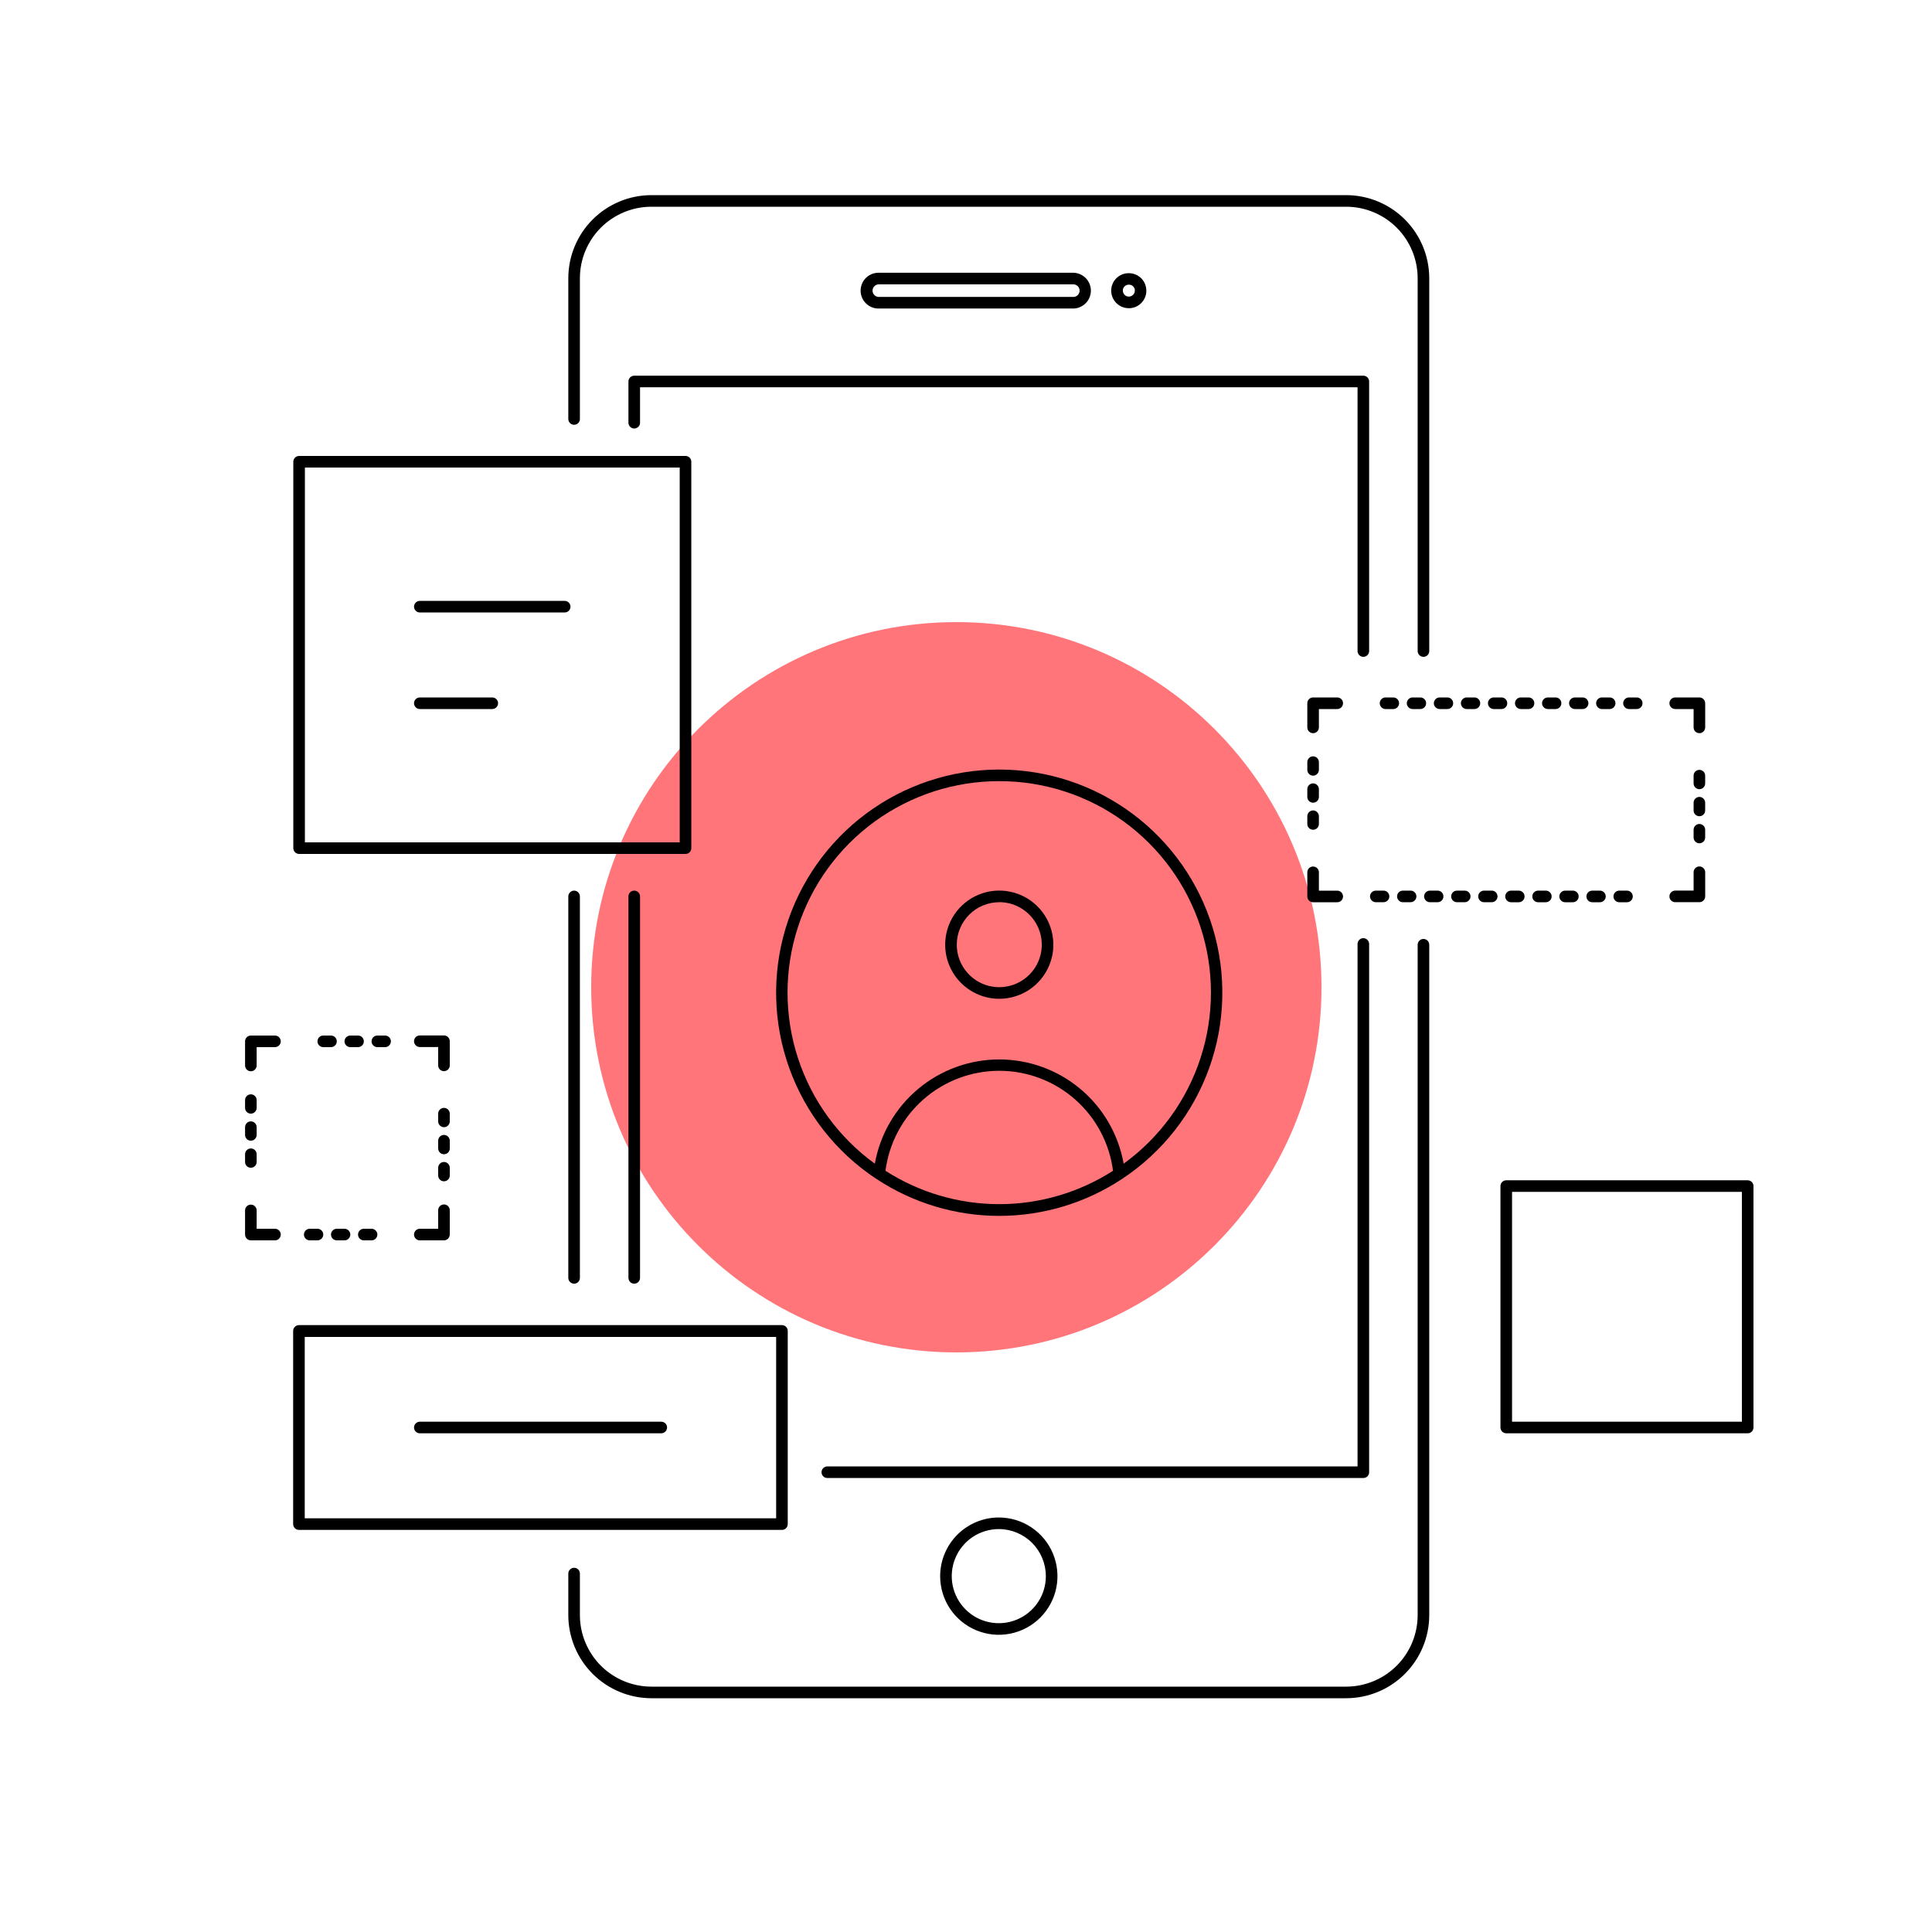 <svg width="71" height="71" viewBox="0 0 71 71" fill="none" xmlns="http://www.w3.org/2000/svg">
<path d="M35.145 49.7C42.556 49.7 48.564 43.692 48.564 36.281C48.564 28.87 42.556 22.862 35.145 22.862C27.734 22.862 21.726 28.87 21.726 36.281C21.726 43.692 27.734 49.7 35.145 49.7Z" fill="#FF757A"/>
<path d="M36.723 36.705C37.116 36.705 37.5 36.588 37.827 36.37C38.154 36.151 38.409 35.841 38.559 35.477C38.71 35.114 38.749 34.714 38.672 34.329C38.596 33.943 38.406 33.589 38.128 33.311C37.85 33.033 37.496 32.843 37.111 32.767C36.725 32.69 36.325 32.729 35.962 32.88C35.599 33.03 35.288 33.285 35.07 33.612C34.851 33.939 34.735 34.323 34.735 34.717C34.735 35.244 34.944 35.749 35.317 36.122C35.69 36.495 36.195 36.705 36.723 36.705ZM36.723 33.154C37.032 33.154 37.334 33.246 37.59 33.418C37.847 33.589 38.047 33.833 38.166 34.119C38.284 34.404 38.315 34.718 38.255 35.021C38.194 35.324 38.046 35.603 37.827 35.821C37.609 36.039 37.33 36.188 37.027 36.248C36.724 36.309 36.41 36.278 36.125 36.16C35.839 36.041 35.596 35.841 35.424 35.584C35.252 35.328 35.161 35.026 35.161 34.717C35.161 34.303 35.326 33.906 35.619 33.613C35.911 33.32 36.309 33.156 36.723 33.156V33.154Z" fill="black"/>
<path d="M32.187 43.31C32.196 43.317 32.205 43.323 32.215 43.329C33.553 44.212 35.12 44.683 36.722 44.683C38.325 44.683 39.892 44.212 41.23 43.329L41.255 43.312C42.722 42.338 43.837 40.917 44.434 39.26C45.032 37.604 45.079 35.798 44.571 34.112C44.062 32.426 43.024 30.949 41.61 29.898C40.197 28.848 38.482 28.281 36.721 28.281C34.96 28.281 33.245 28.848 31.832 29.898C30.418 30.949 29.38 32.426 28.871 34.112C28.363 35.798 28.41 37.604 29.008 39.26C29.605 40.917 30.72 42.338 32.187 43.312V43.31ZM32.541 43.026C32.672 42.01 33.169 41.077 33.938 40.4C34.708 39.724 35.697 39.351 36.722 39.351C37.746 39.351 38.736 39.724 39.505 40.4C40.275 41.077 40.772 42.01 40.903 43.026C39.655 43.826 38.204 44.252 36.722 44.252C35.239 44.252 33.788 43.826 32.541 43.026V43.026ZM36.722 28.707C38.364 28.705 39.965 29.223 41.294 30.187C42.623 31.151 43.613 32.512 44.121 34.074C44.629 35.635 44.628 37.318 44.12 38.879C43.612 40.441 42.623 41.801 41.294 42.765C41.102 41.691 40.54 40.719 39.704 40.019C38.868 39.318 37.812 38.934 36.722 38.934C35.631 38.934 34.575 39.318 33.74 40.019C32.904 40.719 32.341 41.691 32.15 42.765C30.821 41.801 29.831 40.44 29.323 38.879C28.815 37.317 28.815 35.635 29.323 34.073C29.831 32.511 30.821 31.151 32.15 30.187C33.48 29.223 35.08 28.704 36.722 28.707V28.707Z" fill="black"/>
<path d="M61.564 33.155H62.452C62.508 33.155 62.562 33.133 62.602 33.093C62.642 33.053 62.665 32.999 62.665 32.942V32.055C62.665 31.998 62.642 31.944 62.602 31.904C62.562 31.864 62.508 31.842 62.452 31.842C62.395 31.842 62.341 31.864 62.301 31.904C62.261 31.944 62.239 31.998 62.239 32.055V32.729H61.564C61.508 32.729 61.453 32.752 61.413 32.792C61.373 32.832 61.351 32.886 61.351 32.942C61.351 32.999 61.373 33.053 61.413 33.093C61.453 33.133 61.508 33.155 61.564 33.155V33.155Z" fill="black"/>
<path d="M58.3 32.944C58.3 33 58.322 33.054 58.362 33.094C58.402 33.134 58.456 33.157 58.513 33.157H58.797C58.853 33.157 58.907 33.134 58.947 33.094C58.987 33.054 59.01 33 59.01 32.944C59.01 32.887 58.987 32.833 58.947 32.793C58.907 32.753 58.853 32.73 58.797 32.73H58.513C58.456 32.73 58.402 32.753 58.362 32.793C58.322 32.833 58.3 32.887 58.3 32.944V32.944Z" fill="black"/>
<path d="M57.305 32.944C57.305 33 57.328 33.054 57.368 33.094C57.408 33.134 57.462 33.157 57.518 33.157H57.802C57.859 33.157 57.913 33.134 57.953 33.094C57.993 33.054 58.015 33 58.015 32.944C58.015 32.887 57.993 32.833 57.953 32.793C57.913 32.753 57.859 32.73 57.802 32.73H57.518C57.462 32.73 57.408 32.753 57.368 32.793C57.328 32.833 57.305 32.887 57.305 32.944V32.944Z" fill="black"/>
<path d="M59.294 32.944C59.294 33 59.316 33.054 59.356 33.094C59.396 33.134 59.45 33.157 59.507 33.157H59.791C59.847 33.157 59.901 33.134 59.941 33.094C59.981 33.054 60.004 33 60.004 32.944C60.004 32.887 59.981 32.833 59.941 32.793C59.901 32.753 59.847 32.73 59.791 32.73H59.507C59.45 32.73 59.396 32.753 59.356 32.793C59.316 32.833 59.294 32.887 59.294 32.944Z" fill="black"/>
<path d="M56.312 32.944C56.312 33 56.334 33.054 56.374 33.094C56.414 33.134 56.468 33.157 56.525 33.157H56.809C56.865 33.157 56.919 33.134 56.959 33.094C56.999 33.054 57.022 33 57.022 32.944C57.022 32.887 56.999 32.833 56.959 32.793C56.919 32.753 56.865 32.73 56.809 32.73H56.525C56.468 32.73 56.414 32.753 56.374 32.793C56.334 32.833 56.312 32.887 56.312 32.944Z" fill="black"/>
<path d="M52.832 32.73H52.548C52.492 32.73 52.438 32.752 52.398 32.792C52.358 32.832 52.335 32.886 52.335 32.943C52.335 32.999 52.358 33.053 52.398 33.093C52.438 33.133 52.492 33.156 52.548 33.156H52.832C52.889 33.156 52.943 33.133 52.983 33.093C53.023 33.053 53.045 32.999 53.045 32.943C53.045 32.886 53.023 32.832 52.983 32.792C52.943 32.752 52.889 32.73 52.832 32.73Z" fill="black"/>
<path d="M53.827 32.73H53.543C53.486 32.73 53.432 32.752 53.392 32.792C53.352 32.832 53.33 32.886 53.33 32.943C53.33 32.999 53.352 33.053 53.392 33.093C53.432 33.133 53.486 33.156 53.543 33.156H53.827C53.883 33.156 53.937 33.133 53.977 33.093C54.017 33.053 54.04 32.999 54.04 32.943C54.04 32.886 54.017 32.832 53.977 32.792C53.937 32.752 53.883 32.73 53.827 32.73V32.73Z" fill="black"/>
<path d="M54.821 32.73H54.536C54.48 32.73 54.426 32.752 54.386 32.792C54.346 32.832 54.324 32.886 54.324 32.943C54.324 32.999 54.346 33.053 54.386 33.093C54.426 33.133 54.48 33.156 54.536 33.156H54.821C54.877 33.156 54.931 33.133 54.971 33.093C55.011 33.053 55.033 32.999 55.033 32.943C55.033 32.886 55.011 32.832 54.971 32.792C54.931 32.752 54.877 32.73 54.821 32.73Z" fill="black"/>
<path d="M55.317 32.944C55.317 33 55.34 33.054 55.38 33.094C55.42 33.134 55.474 33.157 55.53 33.157H55.814C55.871 33.157 55.925 33.134 55.965 33.094C56.005 33.054 56.027 33 56.027 32.944C56.027 32.887 56.005 32.833 55.965 32.793C55.925 32.753 55.871 32.73 55.814 32.73H55.53C55.474 32.73 55.42 32.753 55.38 32.793C55.34 32.833 55.317 32.887 55.317 32.944V32.944Z" fill="black"/>
<path d="M50.56 32.73C50.504 32.73 50.45 32.752 50.41 32.792C50.37 32.832 50.347 32.886 50.347 32.943C50.347 32.999 50.37 33.053 50.41 33.093C50.45 33.133 50.504 33.156 50.56 33.156H50.844C50.901 33.156 50.955 33.133 50.995 33.093C51.035 33.053 51.057 32.999 51.057 32.943C51.057 32.886 51.035 32.832 50.995 32.792C50.955 32.752 50.901 32.73 50.844 32.73H50.56Z" fill="black"/>
<path d="M51.555 33.156H51.839C51.895 33.156 51.949 33.133 51.989 33.093C52.029 33.053 52.052 32.999 52.052 32.943C52.052 32.886 52.029 32.832 51.989 32.792C51.949 32.752 51.895 32.73 51.839 32.73H51.555C51.498 32.73 51.444 32.752 51.404 32.792C51.364 32.832 51.342 32.886 51.342 32.943C51.342 32.999 51.364 33.053 51.404 33.093C51.444 33.133 51.498 33.156 51.555 33.156Z" fill="black"/>
<path d="M48.043 32.944C48.043 33.001 48.065 33.055 48.105 33.095C48.145 33.135 48.199 33.157 48.256 33.157H49.143C49.2 33.157 49.254 33.135 49.294 33.095C49.334 33.055 49.356 33.001 49.356 32.944C49.356 32.888 49.334 32.834 49.294 32.794C49.254 32.754 49.2 32.731 49.143 32.731H48.469V32.057C48.469 32 48.446 31.946 48.406 31.906C48.366 31.866 48.312 31.844 48.256 31.844C48.199 31.844 48.145 31.866 48.105 31.906C48.065 31.946 48.043 32 48.043 32.057V32.944Z" fill="black"/>
<path d="M48.043 29.286C48.043 29.343 48.065 29.397 48.105 29.437C48.145 29.477 48.199 29.499 48.256 29.499C48.312 29.499 48.366 29.477 48.406 29.437C48.446 29.397 48.469 29.343 48.469 29.286V29.002C48.469 28.946 48.446 28.891 48.406 28.851C48.366 28.811 48.312 28.789 48.256 28.789C48.199 28.789 48.145 28.811 48.105 28.851C48.065 28.891 48.043 28.946 48.043 29.002V29.286Z" fill="black"/>
<path d="M48.043 30.28C48.043 30.337 48.065 30.391 48.105 30.431C48.145 30.471 48.199 30.493 48.256 30.493C48.312 30.493 48.366 30.471 48.406 30.431C48.446 30.391 48.469 30.337 48.469 30.28V29.996C48.469 29.94 48.446 29.886 48.406 29.846C48.366 29.806 48.312 29.783 48.256 29.783C48.199 29.783 48.145 29.806 48.105 29.846C48.065 29.886 48.043 29.94 48.043 29.996V30.28Z" fill="black"/>
<path d="M48.043 28.292C48.043 28.348 48.065 28.403 48.105 28.442C48.145 28.483 48.199 28.505 48.256 28.505C48.312 28.505 48.366 28.483 48.406 28.442C48.446 28.403 48.469 28.348 48.469 28.292V28.008C48.469 27.951 48.446 27.897 48.406 27.857C48.366 27.817 48.312 27.795 48.256 27.795C48.199 27.795 48.145 27.817 48.105 27.857C48.065 27.897 48.043 27.951 48.043 28.008V28.292Z" fill="black"/>
<path d="M48.256 26.944C48.312 26.944 48.366 26.922 48.406 26.882C48.446 26.842 48.469 26.788 48.469 26.731V26.057H49.143C49.2 26.057 49.254 26.034 49.294 25.994C49.334 25.954 49.356 25.9 49.356 25.844C49.356 25.787 49.334 25.733 49.294 25.693C49.254 25.653 49.2 25.631 49.143 25.631H48.256C48.199 25.631 48.145 25.653 48.105 25.693C48.065 25.733 48.043 25.787 48.043 25.844V26.731C48.043 26.788 48.065 26.842 48.105 26.882C48.145 26.922 48.199 26.944 48.256 26.944Z" fill="black"/>
<path d="M57.876 26.057H58.16C58.217 26.057 58.271 26.034 58.311 25.994C58.351 25.954 58.373 25.9 58.373 25.844C58.373 25.787 58.351 25.733 58.311 25.693C58.271 25.653 58.217 25.631 58.16 25.631H57.876C57.82 25.631 57.766 25.653 57.726 25.693C57.686 25.733 57.663 25.787 57.663 25.844C57.663 25.9 57.686 25.954 57.726 25.994C57.766 26.034 57.82 26.057 57.876 26.057V26.057Z" fill="black"/>
<path d="M52.409 25.844C52.409 25.787 52.387 25.733 52.347 25.693C52.307 25.653 52.253 25.631 52.196 25.631H51.912C51.856 25.631 51.802 25.653 51.762 25.693C51.722 25.733 51.699 25.787 51.699 25.844C51.699 25.9 51.722 25.954 51.762 25.994C51.802 26.034 51.856 26.057 51.912 26.057H52.196C52.253 26.057 52.307 26.034 52.347 25.994C52.387 25.954 52.409 25.9 52.409 25.844Z" fill="black"/>
<path d="M54.894 26.057H55.178C55.235 26.057 55.289 26.034 55.329 25.994C55.369 25.954 55.391 25.9 55.391 25.844C55.391 25.787 55.369 25.733 55.329 25.693C55.289 25.653 55.235 25.631 55.178 25.631H54.894C54.838 25.631 54.784 25.653 54.744 25.693C54.704 25.733 54.681 25.787 54.681 25.844C54.681 25.9 54.704 25.954 54.744 25.994C54.784 26.034 54.838 26.057 54.894 26.057V26.057Z" fill="black"/>
<path d="M56.882 26.057H57.166C57.223 26.057 57.277 26.034 57.317 25.994C57.357 25.954 57.379 25.9 57.379 25.844C57.379 25.787 57.357 25.733 57.317 25.693C57.277 25.653 57.223 25.631 57.166 25.631H56.882C56.826 25.631 56.772 25.653 56.732 25.693C56.692 25.733 56.669 25.787 56.669 25.844C56.669 25.9 56.692 25.954 56.732 25.994C56.772 26.034 56.826 26.057 56.882 26.057V26.057Z" fill="black"/>
<path d="M55.888 26.057H56.172C56.229 26.057 56.283 26.034 56.323 25.994C56.363 25.954 56.385 25.9 56.385 25.844C56.385 25.787 56.363 25.733 56.323 25.693C56.283 25.653 56.229 25.631 56.172 25.631H55.888C55.832 25.631 55.778 25.653 55.738 25.693C55.698 25.733 55.675 25.787 55.675 25.844C55.675 25.9 55.698 25.954 55.738 25.994C55.778 26.034 55.832 26.057 55.888 26.057Z" fill="black"/>
<path d="M51.415 25.844C51.415 25.787 51.393 25.733 51.353 25.693C51.313 25.653 51.259 25.631 51.202 25.631H50.918C50.862 25.631 50.808 25.653 50.768 25.693C50.728 25.733 50.705 25.787 50.705 25.844C50.705 25.9 50.728 25.954 50.768 25.994C50.808 26.034 50.862 26.057 50.918 26.057H51.202C51.259 26.057 51.313 26.034 51.353 25.994C51.393 25.954 51.415 25.9 51.415 25.844Z" fill="black"/>
<path d="M58.87 26.057H59.154C59.211 26.057 59.265 26.034 59.305 25.994C59.345 25.954 59.367 25.9 59.367 25.844C59.367 25.787 59.345 25.733 59.305 25.693C59.265 25.653 59.211 25.631 59.154 25.631H58.87C58.814 25.631 58.76 25.653 58.72 25.693C58.68 25.733 58.657 25.787 58.657 25.844C58.657 25.9 58.68 25.954 58.72 25.994C58.76 26.034 58.814 26.057 58.87 26.057Z" fill="black"/>
<path d="M53.403 25.844C53.403 25.787 53.381 25.733 53.341 25.693C53.301 25.653 53.247 25.631 53.19 25.631H52.906C52.85 25.631 52.796 25.653 52.756 25.693C52.716 25.733 52.693 25.787 52.693 25.844C52.693 25.9 52.716 25.954 52.756 25.994C52.796 26.034 52.85 26.057 52.906 26.057H53.19C53.247 26.057 53.301 26.034 53.341 25.994C53.381 25.954 53.403 25.9 53.403 25.844V25.844Z" fill="black"/>
<path d="M59.864 26.057H60.148C60.205 26.057 60.259 26.034 60.299 25.994C60.339 25.954 60.361 25.9 60.361 25.844C60.361 25.787 60.339 25.733 60.299 25.693C60.259 25.653 60.205 25.631 60.148 25.631H59.864C59.808 25.631 59.754 25.653 59.714 25.693C59.674 25.733 59.651 25.787 59.651 25.844C59.651 25.9 59.674 25.954 59.714 25.994C59.754 26.034 59.808 26.057 59.864 26.057V26.057Z" fill="black"/>
<path d="M54.397 25.844C54.397 25.787 54.375 25.733 54.335 25.693C54.295 25.653 54.241 25.631 54.184 25.631H53.9C53.844 25.631 53.79 25.653 53.75 25.693C53.71 25.733 53.687 25.787 53.687 25.844C53.687 25.9 53.71 25.954 53.75 25.994C53.79 26.034 53.844 26.057 53.9 26.057H54.184C54.241 26.057 54.295 26.034 54.335 25.994C54.375 25.954 54.397 25.9 54.397 25.844Z" fill="black"/>
<path d="M61.564 26.057H62.239V26.731C62.239 26.788 62.261 26.842 62.301 26.882C62.341 26.922 62.395 26.944 62.452 26.944C62.508 26.944 62.562 26.922 62.602 26.882C62.642 26.842 62.665 26.788 62.665 26.731V25.844C62.665 25.787 62.642 25.733 62.602 25.693C62.562 25.653 62.508 25.631 62.452 25.631H61.564C61.508 25.631 61.453 25.653 61.413 25.693C61.373 25.733 61.351 25.787 61.351 25.844C61.351 25.9 61.373 25.954 61.413 25.994C61.453 26.034 61.508 26.057 61.564 26.057V26.057Z" fill="black"/>
<path d="M62.452 30.28C62.395 30.28 62.341 30.303 62.301 30.343C62.261 30.383 62.239 30.437 62.239 30.493V30.777C62.239 30.834 62.261 30.888 62.301 30.928C62.341 30.968 62.395 30.99 62.452 30.99C62.508 30.99 62.562 30.968 62.602 30.928C62.642 30.888 62.664 30.834 62.664 30.777V30.493C62.664 30.437 62.642 30.383 62.602 30.343C62.562 30.303 62.508 30.28 62.452 30.28V30.28Z" fill="black"/>
<path d="M62.664 29.499C62.664 29.443 62.642 29.389 62.602 29.349C62.562 29.309 62.508 29.286 62.452 29.286C62.395 29.286 62.341 29.309 62.301 29.349C62.261 29.389 62.239 29.443 62.239 29.499V29.783C62.239 29.84 62.261 29.894 62.301 29.934C62.341 29.974 62.395 29.996 62.452 29.996C62.508 29.996 62.562 29.974 62.602 29.934C62.642 29.894 62.664 29.84 62.664 29.783V29.499Z" fill="black"/>
<path d="M62.664 28.505C62.664 28.448 62.642 28.394 62.602 28.354C62.562 28.314 62.508 28.292 62.452 28.292C62.395 28.292 62.341 28.314 62.301 28.354C62.261 28.394 62.239 28.448 62.239 28.505V28.789C62.239 28.846 62.261 28.9 62.301 28.94C62.341 28.98 62.395 29.002 62.452 29.002C62.508 29.002 62.562 28.98 62.602 28.94C62.642 28.9 62.664 28.846 62.664 28.789V28.505Z" fill="black"/>
<path d="M10.992 31.382H25.192C25.249 31.382 25.303 31.359 25.343 31.32C25.383 31.279 25.405 31.225 25.405 31.169V16.969C25.405 16.912 25.383 16.858 25.343 16.818C25.303 16.778 25.249 16.756 25.192 16.756H10.992C10.936 16.756 10.882 16.778 10.842 16.818C10.802 16.858 10.779 16.912 10.779 16.969V31.169C10.779 31.225 10.802 31.279 10.842 31.32C10.882 31.359 10.936 31.382 10.992 31.382V31.382ZM11.205 17.182H24.979V30.956H11.205V17.182Z" fill="black"/>
<path d="M20.752 22.082H15.428C15.372 22.082 15.318 22.105 15.278 22.144C15.238 22.184 15.215 22.238 15.215 22.295C15.215 22.352 15.238 22.406 15.278 22.446C15.318 22.486 15.372 22.508 15.428 22.508H20.752C20.808 22.508 20.863 22.486 20.902 22.446C20.942 22.406 20.965 22.352 20.965 22.295C20.965 22.238 20.942 22.184 20.902 22.144C20.863 22.105 20.808 22.082 20.752 22.082V22.082Z" fill="black"/>
<path d="M18.091 25.631H15.428C15.372 25.631 15.318 25.653 15.278 25.693C15.238 25.733 15.215 25.787 15.215 25.844C15.215 25.9 15.238 25.954 15.278 25.994C15.318 26.034 15.372 26.057 15.428 26.057H18.091C18.147 26.057 18.201 26.034 18.241 25.994C18.281 25.954 18.304 25.9 18.304 25.844C18.304 25.787 18.281 25.733 18.241 25.693C18.201 25.653 18.147 25.631 18.091 25.631Z" fill="black"/>
<path d="M16.316 44.263C16.259 44.263 16.205 44.285 16.165 44.325C16.125 44.365 16.103 44.419 16.103 44.476V45.156H15.428C15.372 45.156 15.318 45.178 15.278 45.218C15.238 45.258 15.215 45.312 15.215 45.369C15.215 45.425 15.238 45.48 15.278 45.52C15.318 45.559 15.372 45.582 15.428 45.582H16.316C16.372 45.582 16.427 45.559 16.466 45.52C16.506 45.48 16.529 45.425 16.529 45.369V44.481C16.53 44.453 16.525 44.425 16.514 44.398C16.504 44.372 16.488 44.347 16.468 44.327C16.449 44.307 16.425 44.291 16.399 44.279C16.372 44.268 16.344 44.263 16.316 44.263Z" fill="black"/>
<path d="M11.383 45.156C11.326 45.156 11.272 45.179 11.232 45.219C11.192 45.259 11.17 45.313 11.17 45.369C11.17 45.426 11.192 45.48 11.232 45.52C11.272 45.56 11.326 45.582 11.383 45.582H11.667C11.723 45.582 11.777 45.56 11.817 45.52C11.857 45.48 11.88 45.426 11.88 45.369C11.88 45.313 11.857 45.259 11.817 45.219C11.777 45.179 11.723 45.156 11.667 45.156H11.383Z" fill="black"/>
<path d="M12.377 45.582H12.661C12.717 45.582 12.771 45.56 12.811 45.52C12.851 45.48 12.874 45.426 12.874 45.369C12.874 45.313 12.851 45.259 12.811 45.219C12.771 45.179 12.717 45.156 12.661 45.156H12.377C12.32 45.156 12.266 45.179 12.226 45.219C12.186 45.259 12.164 45.313 12.164 45.369C12.164 45.426 12.186 45.48 12.226 45.52C12.266 45.56 12.32 45.582 12.377 45.582Z" fill="black"/>
<path d="M13.371 45.582H13.655C13.711 45.582 13.765 45.56 13.805 45.52C13.845 45.48 13.868 45.426 13.868 45.369C13.868 45.313 13.845 45.259 13.805 45.219C13.765 45.179 13.711 45.156 13.655 45.156H13.371C13.314 45.156 13.26 45.179 13.22 45.219C13.18 45.259 13.158 45.313 13.158 45.369C13.158 45.426 13.18 45.48 13.22 45.52C13.26 45.56 13.314 45.582 13.371 45.582Z" fill="black"/>
<path d="M10.105 45.156H9.432V44.482C9.432 44.425 9.409 44.371 9.369 44.331C9.329 44.291 9.275 44.269 9.219 44.269C9.162 44.269 9.108 44.291 9.068 44.331C9.028 44.371 9.006 44.425 9.006 44.482V45.369C9.006 45.425 9.028 45.48 9.068 45.52C9.108 45.56 9.162 45.582 9.219 45.582H10.105C10.161 45.582 10.215 45.56 10.255 45.52C10.295 45.48 10.318 45.425 10.318 45.369C10.318 45.313 10.295 45.258 10.255 45.218C10.215 45.178 10.161 45.156 10.105 45.156Z" fill="black"/>
<path d="M9.219 42.914C9.275 42.914 9.329 42.892 9.369 42.852C9.409 42.812 9.432 42.758 9.432 42.701V42.417C9.432 42.361 9.409 42.306 9.369 42.267C9.329 42.227 9.275 42.204 9.219 42.204C9.162 42.204 9.108 42.227 9.068 42.267C9.028 42.306 9.006 42.361 9.006 42.417V42.701C9.006 42.758 9.028 42.812 9.068 42.852C9.108 42.892 9.162 42.914 9.219 42.914V42.914Z" fill="black"/>
<path d="M9.219 41.92C9.275 41.92 9.329 41.898 9.369 41.858C9.409 41.818 9.432 41.764 9.432 41.707V41.423C9.432 41.367 9.409 41.312 9.369 41.272C9.329 41.232 9.275 41.21 9.219 41.21C9.162 41.21 9.108 41.232 9.068 41.272C9.028 41.312 9.006 41.367 9.006 41.423V41.707C9.006 41.764 9.028 41.818 9.068 41.858C9.108 41.898 9.162 41.92 9.219 41.92Z" fill="black"/>
<path d="M9.219 40.926C9.275 40.926 9.329 40.903 9.369 40.863C9.409 40.824 9.432 40.769 9.432 40.713V40.429C9.432 40.372 9.409 40.318 9.369 40.278C9.329 40.238 9.275 40.216 9.219 40.216C9.162 40.216 9.108 40.238 9.068 40.278C9.028 40.318 9.006 40.372 9.006 40.429V40.713C9.006 40.769 9.028 40.824 9.068 40.863C9.108 40.903 9.162 40.926 9.219 40.926Z" fill="black"/>
<path d="M10.105 38.056H9.219C9.162 38.056 9.108 38.078 9.068 38.118C9.028 38.158 9.006 38.212 9.006 38.269V39.156C9.006 39.213 9.028 39.267 9.068 39.307C9.108 39.347 9.162 39.369 9.219 39.369C9.275 39.369 9.329 39.347 9.369 39.307C9.409 39.267 9.432 39.213 9.432 39.156V38.482H10.105C10.161 38.482 10.215 38.459 10.255 38.419C10.295 38.379 10.318 38.325 10.318 38.269C10.318 38.212 10.295 38.158 10.255 38.118C10.215 38.078 10.161 38.056 10.105 38.056Z" fill="black"/>
<path d="M14.152 38.482C14.208 38.482 14.262 38.459 14.302 38.419C14.342 38.379 14.365 38.325 14.365 38.269C14.365 38.212 14.342 38.158 14.302 38.118C14.262 38.078 14.208 38.056 14.152 38.056H13.868C13.811 38.056 13.757 38.078 13.717 38.118C13.677 38.158 13.655 38.212 13.655 38.269C13.655 38.325 13.677 38.379 13.717 38.419C13.757 38.459 13.811 38.482 13.868 38.482H14.152Z" fill="black"/>
<path d="M13.158 38.482C13.214 38.482 13.268 38.459 13.308 38.419C13.348 38.379 13.371 38.325 13.371 38.269C13.371 38.212 13.348 38.158 13.308 38.118C13.268 38.078 13.214 38.056 13.158 38.056H12.874C12.817 38.056 12.763 38.078 12.723 38.118C12.683 38.158 12.661 38.212 12.661 38.269C12.661 38.325 12.683 38.379 12.723 38.419C12.763 38.459 12.817 38.482 12.874 38.482H13.158Z" fill="black"/>
<path d="M12.164 38.482C12.22 38.482 12.274 38.459 12.314 38.419C12.354 38.379 12.377 38.325 12.377 38.269C12.377 38.212 12.354 38.158 12.314 38.118C12.274 38.078 12.22 38.056 12.164 38.056H11.88C11.823 38.056 11.769 38.078 11.729 38.118C11.689 38.158 11.667 38.212 11.667 38.269C11.667 38.325 11.689 38.379 11.729 38.419C11.769 38.459 11.823 38.482 11.88 38.482H12.164Z" fill="black"/>
<path d="M16.529 38.265C16.529 38.208 16.506 38.154 16.466 38.114C16.427 38.074 16.372 38.052 16.316 38.052H15.428C15.372 38.052 15.318 38.074 15.278 38.114C15.238 38.154 15.215 38.208 15.215 38.265C15.215 38.321 15.238 38.375 15.278 38.415C15.318 38.455 15.372 38.478 15.428 38.478H16.103V39.152C16.103 39.209 16.125 39.263 16.165 39.303C16.205 39.343 16.259 39.365 16.316 39.365C16.372 39.365 16.427 39.343 16.466 39.303C16.506 39.263 16.529 39.209 16.529 39.152V38.265Z" fill="black"/>
<path d="M16.529 41.921C16.529 41.864 16.506 41.81 16.466 41.77C16.427 41.73 16.372 41.708 16.316 41.708C16.259 41.708 16.205 41.73 16.165 41.77C16.125 41.81 16.103 41.864 16.103 41.921V42.205C16.103 42.261 16.125 42.316 16.165 42.356C16.205 42.396 16.259 42.418 16.316 42.418C16.372 42.418 16.427 42.396 16.466 42.356C16.506 42.316 16.529 42.261 16.529 42.205V41.921Z" fill="black"/>
<path d="M16.529 42.915C16.529 42.859 16.506 42.804 16.466 42.764C16.427 42.725 16.372 42.702 16.316 42.702C16.259 42.702 16.205 42.725 16.165 42.764C16.125 42.804 16.103 42.859 16.103 42.915V43.199C16.103 43.256 16.125 43.31 16.165 43.35C16.205 43.39 16.259 43.412 16.316 43.412C16.372 43.412 16.427 43.39 16.466 43.35C16.506 43.31 16.529 43.256 16.529 43.199V42.915Z" fill="black"/>
<path d="M16.529 40.927C16.529 40.87 16.506 40.816 16.466 40.776C16.427 40.736 16.372 40.714 16.316 40.714C16.259 40.714 16.205 40.736 16.165 40.776C16.125 40.816 16.103 40.87 16.103 40.927V41.211C16.103 41.267 16.125 41.322 16.165 41.361C16.205 41.401 16.259 41.424 16.316 41.424C16.372 41.424 16.427 41.401 16.466 41.361C16.506 41.322 16.529 41.267 16.529 41.211V40.927Z" fill="black"/>
<path d="M28.949 56.01V48.91C28.949 48.854 28.927 48.8 28.887 48.76C28.847 48.72 28.793 48.697 28.736 48.697H10.986C10.93 48.697 10.876 48.72 10.836 48.76C10.796 48.8 10.773 48.854 10.773 48.91V56.01C10.773 56.067 10.796 56.121 10.836 56.161C10.876 56.201 10.93 56.223 10.986 56.223H28.736C28.793 56.223 28.847 56.201 28.887 56.161C28.927 56.121 28.949 56.067 28.949 56.01V56.01ZM28.523 55.797H11.199V49.132H28.523V55.797Z" fill="black"/>
<path d="M15.428 52.673H24.3C24.357 52.673 24.411 52.651 24.451 52.611C24.491 52.571 24.514 52.517 24.514 52.46C24.514 52.404 24.491 52.349 24.451 52.309C24.411 52.27 24.357 52.247 24.3 52.247H15.428C15.372 52.247 15.318 52.27 15.278 52.309C15.238 52.349 15.215 52.404 15.215 52.46C15.215 52.517 15.238 52.571 15.278 52.611C15.318 52.651 15.372 52.673 15.428 52.673Z" fill="black"/>
<path d="M64.227 43.375H55.354C55.298 43.375 55.244 43.397 55.204 43.437C55.164 43.477 55.141 43.532 55.141 43.588V52.46C55.141 52.517 55.164 52.571 55.204 52.611C55.244 52.651 55.298 52.673 55.354 52.673H64.227C64.283 52.673 64.337 52.651 64.377 52.611C64.417 52.571 64.439 52.517 64.439 52.46V43.594C64.44 43.565 64.435 43.537 64.425 43.51C64.415 43.484 64.399 43.46 64.379 43.439C64.359 43.419 64.336 43.403 64.309 43.392C64.283 43.381 64.255 43.375 64.227 43.375V43.375ZM64.013 52.247H55.567V43.801H64.013V52.247Z" fill="black"/>
<path d="M20.885 32.944V46.962C20.885 47.018 20.908 47.072 20.948 47.112C20.988 47.152 21.042 47.175 21.098 47.175C21.155 47.175 21.209 47.152 21.249 47.112C21.289 47.072 21.311 47.018 21.311 46.962V32.944C21.311 32.887 21.289 32.833 21.249 32.793C21.209 32.753 21.155 32.73 21.098 32.73C21.042 32.73 20.988 32.753 20.948 32.793C20.908 32.833 20.885 32.887 20.885 32.944Z" fill="black"/>
<path d="M52.311 34.506C52.255 34.506 52.201 34.528 52.161 34.568C52.121 34.608 52.098 34.662 52.098 34.719V59.356C52.097 60.052 51.821 60.72 51.328 61.213C50.836 61.705 50.168 61.982 49.471 61.983H23.938C23.242 61.982 22.574 61.705 22.081 61.213C21.589 60.72 21.312 60.052 21.311 59.356V57.828C21.311 57.771 21.289 57.717 21.249 57.677C21.209 57.637 21.155 57.615 21.098 57.615C21.042 57.615 20.988 57.637 20.948 57.677C20.908 57.717 20.885 57.771 20.885 57.828V59.356C20.886 60.165 21.208 60.941 21.78 61.514C22.353 62.086 23.129 62.408 23.938 62.409H49.471C50.281 62.408 51.057 62.086 51.629 61.514C52.202 60.941 52.523 60.165 52.524 59.356V34.716C52.523 34.66 52.501 34.607 52.461 34.567C52.421 34.528 52.367 34.506 52.311 34.506V34.506Z" fill="black"/>
<path d="M21.098 15.61C21.155 15.61 21.209 15.588 21.249 15.548C21.289 15.508 21.311 15.453 21.311 15.397V10.224C21.312 9.527 21.589 8.86 22.081 8.367C22.574 7.875 23.242 7.598 23.938 7.597H49.471C50.168 7.598 50.836 7.875 51.328 8.367C51.821 8.86 52.097 9.527 52.098 10.224V23.925C52.098 23.982 52.121 24.036 52.161 24.076C52.201 24.116 52.255 24.139 52.311 24.139C52.368 24.139 52.422 24.116 52.462 24.076C52.502 24.036 52.524 23.982 52.524 23.925V10.224C52.523 9.414 52.202 8.638 51.629 8.066C51.057 7.494 50.281 7.172 49.471 7.171H23.938C23.129 7.172 22.353 7.494 21.78 8.066C21.208 8.638 20.886 9.414 20.885 10.224V15.397C20.885 15.453 20.908 15.508 20.948 15.548C20.988 15.588 21.042 15.61 21.098 15.61V15.61Z" fill="black"/>
<path d="M34.55 57.922C34.55 58.349 34.676 58.765 34.913 59.12C35.15 59.474 35.487 59.751 35.881 59.914C36.275 60.077 36.708 60.12 37.126 60.036C37.544 59.953 37.928 59.748 38.23 59.446C38.531 59.145 38.737 58.761 38.82 58.343C38.903 57.925 38.86 57.491 38.697 57.097C38.534 56.703 38.258 56.367 37.903 56.13C37.549 55.893 37.132 55.767 36.706 55.767C36.134 55.767 35.586 55.995 35.182 56.399C34.778 56.803 34.551 57.351 34.55 57.922V57.922ZM38.435 57.922C38.435 58.264 38.334 58.599 38.144 58.883C37.954 59.167 37.684 59.389 37.367 59.52C37.051 59.651 36.704 59.685 36.368 59.618C36.033 59.552 35.724 59.387 35.483 59.145C35.241 58.903 35.076 58.595 35.009 58.26C34.943 57.924 34.977 57.576 35.108 57.26C35.239 56.944 35.46 56.674 35.745 56.484C36.029 56.294 36.364 56.193 36.706 56.193C37.164 56.193 37.604 56.376 37.928 56.7C38.252 57.024 38.434 57.464 38.435 57.922Z" fill="black"/>
<path d="M50.315 54.102V34.691C50.315 34.634 50.292 34.58 50.252 34.54C50.213 34.5 50.158 34.477 50.102 34.477C50.045 34.477 49.991 34.5 49.951 34.54C49.911 34.58 49.889 34.634 49.889 34.691V53.89H30.404C30.347 53.89 30.293 53.913 30.253 53.953C30.213 53.993 30.191 54.047 30.191 54.103C30.191 54.16 30.213 54.214 30.253 54.254C30.293 54.294 30.347 54.316 30.404 54.316H50.102C50.13 54.316 50.158 54.311 50.184 54.3C50.21 54.289 50.233 54.273 50.253 54.254C50.273 54.233 50.288 54.21 50.299 54.184C50.31 54.158 50.315 54.13 50.315 54.102V54.102Z" fill="black"/>
<path d="M50.315 14.02C50.315 13.963 50.292 13.909 50.253 13.869C50.213 13.829 50.158 13.807 50.102 13.807H23.308C23.252 13.807 23.197 13.829 23.157 13.869C23.117 13.909 23.095 13.963 23.095 14.02V15.535C23.095 15.591 23.117 15.645 23.157 15.685C23.197 15.725 23.252 15.748 23.308 15.748C23.364 15.748 23.419 15.725 23.459 15.685C23.498 15.645 23.521 15.591 23.521 15.535V14.233H49.889V23.926C49.889 23.982 49.911 24.036 49.951 24.076C49.991 24.116 50.045 24.139 50.102 24.139C50.158 24.139 50.213 24.116 50.253 24.076C50.292 24.036 50.315 23.982 50.315 23.926V14.02Z" fill="black"/>
<path d="M23.095 32.944V46.962C23.095 47.018 23.117 47.072 23.157 47.112C23.197 47.152 23.252 47.175 23.308 47.175C23.364 47.175 23.419 47.152 23.459 47.112C23.498 47.072 23.521 47.018 23.521 46.962V32.944C23.521 32.887 23.498 32.833 23.459 32.793C23.419 32.753 23.364 32.73 23.308 32.73C23.252 32.73 23.197 32.753 23.157 32.793C23.117 32.833 23.095 32.887 23.095 32.944Z" fill="black"/>
<path d="M39.462 11.338H32.315C32.226 11.342 32.137 11.328 32.054 11.297C31.971 11.266 31.895 11.218 31.83 11.156C31.766 11.095 31.715 11.021 31.68 10.94C31.645 10.858 31.627 10.77 31.627 10.681C31.627 10.592 31.645 10.504 31.68 10.422C31.715 10.341 31.766 10.267 31.83 10.205C31.895 10.144 31.971 10.096 32.054 10.065C32.137 10.034 32.226 10.02 32.315 10.024H39.462C39.631 10.032 39.79 10.105 39.907 10.227C40.024 10.349 40.089 10.512 40.089 10.681C40.089 10.85 40.024 11.013 39.907 11.135C39.79 11.257 39.631 11.33 39.462 11.338ZM32.315 10.45C32.283 10.448 32.251 10.452 32.221 10.462C32.191 10.473 32.163 10.489 32.14 10.511C32.116 10.533 32.098 10.559 32.085 10.588C32.072 10.617 32.065 10.649 32.065 10.681C32.065 10.713 32.072 10.744 32.085 10.774C32.098 10.803 32.116 10.829 32.14 10.851C32.163 10.873 32.191 10.889 32.221 10.9C32.251 10.91 32.283 10.914 32.315 10.912H39.462C39.52 10.907 39.574 10.881 39.614 10.838C39.653 10.795 39.675 10.739 39.675 10.681C39.675 10.623 39.653 10.566 39.614 10.524C39.574 10.481 39.52 10.455 39.462 10.45H32.315Z" fill="black"/>
<path d="M41.483 11.326C41.44 11.326 41.397 11.322 41.355 11.314C41.316 11.306 41.278 11.294 41.241 11.28C41.201 11.263 41.163 11.243 41.126 11.22C41.09 11.196 41.056 11.168 41.025 11.137C40.965 11.077 40.917 11.006 40.885 10.928C40.853 10.85 40.836 10.766 40.836 10.681C40.837 10.639 40.84 10.596 40.848 10.555C40.857 10.512 40.87 10.47 40.888 10.43C40.902 10.392 40.921 10.356 40.944 10.323C41.004 10.235 41.084 10.163 41.178 10.113C41.272 10.064 41.376 10.038 41.483 10.039C41.653 10.04 41.816 10.106 41.938 10.224C41.969 10.255 41.997 10.29 42.021 10.327C42.044 10.361 42.063 10.397 42.078 10.435C42.094 10.473 42.106 10.514 42.114 10.555C42.123 10.597 42.127 10.639 42.127 10.682C42.128 10.767 42.111 10.851 42.079 10.93C42.047 11.008 41.999 11.079 41.939 11.139C41.879 11.199 41.808 11.246 41.73 11.279C41.651 11.311 41.567 11.327 41.483 11.327V11.326ZM41.483 10.461C41.424 10.461 41.368 10.484 41.326 10.525C41.316 10.536 41.306 10.547 41.298 10.56C41.291 10.569 41.286 10.579 41.282 10.59C41.275 10.605 41.269 10.622 41.265 10.638C41.264 10.652 41.264 10.667 41.265 10.681C41.265 10.71 41.271 10.738 41.282 10.765C41.293 10.791 41.309 10.816 41.329 10.836C41.34 10.846 41.351 10.856 41.363 10.864C41.376 10.872 41.389 10.88 41.403 10.885L41.443 10.897C41.478 10.903 41.514 10.901 41.549 10.89C41.583 10.879 41.614 10.861 41.64 10.836C41.66 10.815 41.676 10.791 41.688 10.765C41.699 10.738 41.704 10.71 41.704 10.681C41.706 10.666 41.706 10.652 41.704 10.637C41.701 10.624 41.697 10.612 41.693 10.6C41.687 10.586 41.68 10.572 41.671 10.56C41.664 10.547 41.655 10.535 41.644 10.525C41.623 10.504 41.598 10.487 41.57 10.476C41.542 10.466 41.512 10.46 41.483 10.461Z" fill="black"/>
</svg>
